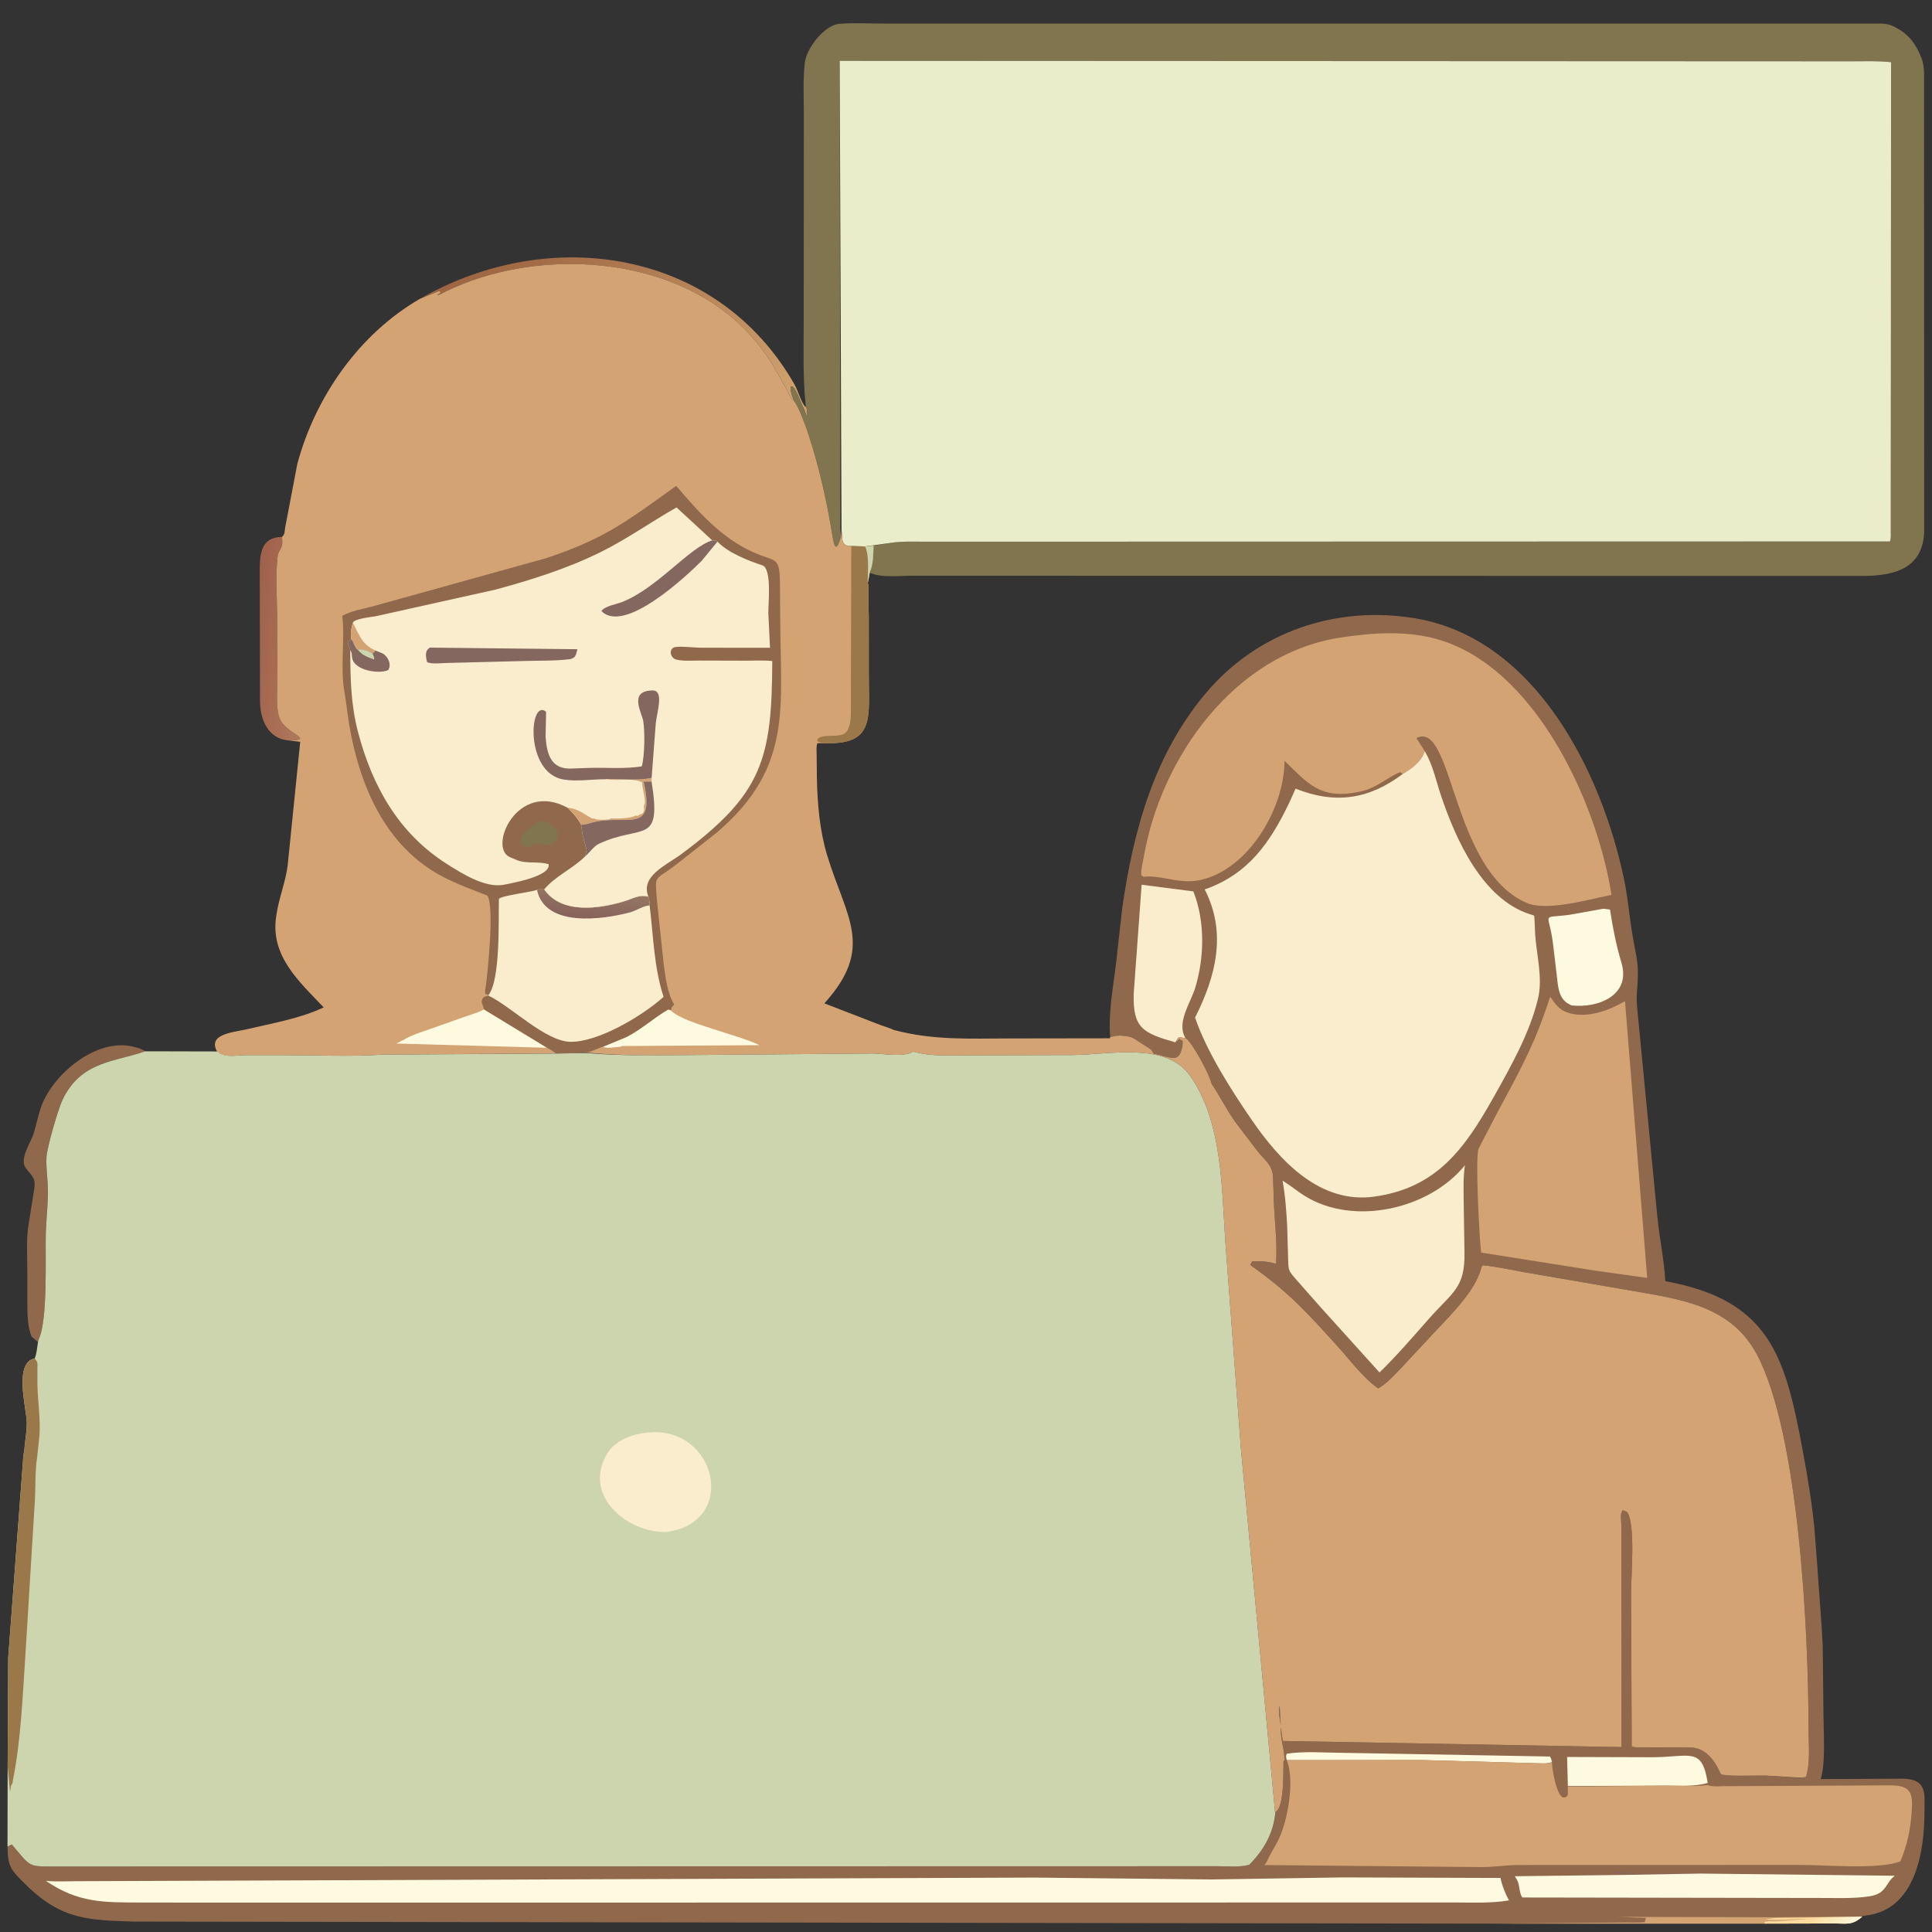 <svg version="1.1" xmlns="http://www.w3.org/2000/svg" style="display: block;" viewBox="0 0 2048 2048" width="512" height="512">
<rect x="0" y="0" width="2048" height="2048" fill="#333333" stroke="none"/>
<defs>
	<linearGradient id="Gradient1" gradientUnits="userSpaceOnUse" x1="559.831" y1="235.344" x2="748.543" y2="479.823">
		<stop class="stop0" offset="0" stop-opacity="1" stop-color="rgb(157,101,66)"/>
		<stop class="stop1" offset="1" stop-opacity="1" stop-color="rgb(206,160,109)"/>
	</linearGradient>
	<linearGradient id="Gradient2" gradientUnits="userSpaceOnUse" x1="266.419" y1="672.365" x2="328.193" y2="680.301">
		<stop class="stop0" offset="0" stop-opacity="1" stop-color="rgb(160,97,74)"/>
		<stop class="stop1" offset="1" stop-opacity="1" stop-color="rgb(174,119,91)"/>
	</linearGradient>
	<linearGradient id="Gradient3" gradientUnits="userSpaceOnUse" x1="1919.06" y1="2029.31" x2="1964.51" y2="2039.59">
		<stop class="stop0" offset="0" stop-opacity="1" stop-color="rgb(251,218,155)"/>
		<stop class="stop1" offset="1" stop-opacity="1" stop-color="rgb(253,246,217)"/>
	</linearGradient>
	<linearGradient id="Gradient4" gradientUnits="userSpaceOnUse" x1="627.19" y1="972.147" x2="630.205" y2="945.204">
		<stop class="stop0" offset="0" stop-opacity="1" stop-color="rgb(136,99,92)"/>
		<stop class="stop1" offset="1" stop-opacity="1" stop-color="rgb(148,118,97)"/>
	</linearGradient>
</defs>
<path transform="translate(0,0)" fill="url(#Gradient1)" d="M 445.052 316.808 C 582.593 237.735 760.19 263.858 842.157 407.438 C 846.049 414.254 848.858 425.711 853.724 431.314 L 854.233 430.809 L 854.724 431.207 C 855.545 434.618 855.806 437.49 855.649 440.995 L 854.79 440.5 C 853.885 437.824 852.191 432.866 850.75 430.495 L 847 421.5 C 841.39 406.976 833.171 402.868 841.743 425.15 C 837.731 422.313 836.053 416.742 833.737 412.5 L 822.414 392.53 C 810.688 371.204 793.468 351.134 774.812 335.565 C 695.692 269.537 564.611 264.342 472.943 308.749 C 470.091 310.131 466.38 312.66 463.25 312.959 L 467.505 309.75 L 465.509 308.559 L 445.052 316.808 z"/>
<path transform="translate(0,0)" fill="url(#Gradient2)" d="M 306.834 785.007 C 284.221 783.549 275.84 763.122 275.612 743.279 L 275.352 604.553 C 275.347 586.871 276.816 569.38 298.92 569.166 C 300.609 584.029 295.158 580.418 294.026 592 C 291.998 612.765 293.753 635.101 293.816 656.013 L 294.04 720.042 C 294.098 732.496 291.998 750.595 296.629 762.026 C 302.976 777.692 334.452 784.309 306.834 785.007 z"/>
<path transform="translate(0,0)" fill="rgb(144,105,76)" d="M 40.283 1422.64 L 33.335 1416.76 C 28.932 1404.91 29.039 1392.04 28.993 1379.55 L 28.941 1344.94 C 28.943 1330.44 27.86 1314.85 29.908 1300.52 L 36.46 1259.5 C 37.914 1248.08 33.537 1246.75 27.117 1237.84 C 20.409 1228.54 32.687 1210.91 35.555 1201.97 C 38.462 1192.91 40.082 1183.48 43.163 1174.44 C 55.204 1139.11 102.144 1099.53 141.754 1109.62 L 143 1109.97 C 147.111 1111.05 150.365 1112.09 153.957 1114.41 C 120.304 1126.14 85.918 1124.95 66.283 1165.82 C 61.967 1174.8 49.894 1215.66 49.273 1226.69 C 48.618 1238.34 50.833 1250.93 50.85 1262.78 C 50.871 1277.56 49.013 1292.04 48.568 1306.75 C 47.834 1331.04 50.853 1398.07 41.286 1419.11 L 40.283 1422.64 z"/>
<path transform="translate(0,0)" fill="rgb(129,117,80)" d="M 854.233 430.809 C 850.953 401.259 851.934 371.51 851.961 341.831 L 852.112 121.815 C 852.118 103.639 851.057 84.617 853.122 66.543 C 854.911 50.889 874.139 26.37 890.029 25.216 C 905.715 24.076 922.106 24.996 937.864 24.995 L 1994.5 25.015 C 1999.37 25.142 2003.41 26.034 2007.73 28.25 L 2009.42 29.102 C 2023.09 36.084 2031.29 46.924 2036.64 61.178 L 2037.21 62.654 C 2038.99 67.469 2039.38 72.418 2039.55 77.5 L 2039.7 564.705 C 2037.59 605.443 2003.59 610.58 1972.31 610.54 L 966.741 610.288 C 954.465 610.276 933.81 612.654 922.777 607.344 L 921.79 606.818 C 925.886 598.361 925.621 587.248 925.939 578.551 L 944 575.497 C 956.827 573.545 970.493 574.276 983.466 574.229 L 2003.45 573.974 C 2004.73 570.526 2004.28 566.022 2004.29 562.355 L 2004.63 65.902 C 1990.56 64.371 1976.07 64.987 1961.92 64.985 L 890.112 64.514 L 890.766 561.497 L 891.515 568.5 C 890.401 572.696 886.353 587.065 883.68 574.277 L 882.594 569.028 C 876.569 532.219 868.971 497.254 857.39 461.732 C 854.791 453.759 847.088 431.645 841.743 425.15 C 833.171 402.868 841.39 406.976 847 421.5 L 850.75 430.495 C 852.191 432.866 853.885 437.824 854.79 440.5 L 855.649 440.995 C 855.806 437.49 855.545 434.618 854.724 431.207 L 854.233 430.809 z"/>
<path transform="translate(0,0)" fill="rgb(144,105,76)" d="M 1176.84 1099.04 C 1174.56 1072.6 1180.51 1044.31 1183.43 1018.03 L 1189.66 962.21 C 1201.57 879.74 1223.39 800.124 1278 735.052 C 1333.2 669.266 1417.22 641.276 1501 655.595 C 1627.66 677.241 1697.78 818.354 1721.58 932.119 C 1725.26 949.728 1726.86 967.531 1729.56 985.29 C 1734.59 1018.42 1738.05 1017.42 1735.22 1052 C 1734.38 1062.32 1736.11 1074.28 1737.04 1084.62 L 1756.9 1290.13 C 1759.15 1312.77 1764.07 1335.46 1765.3 1358.08 C 1876.64 1378.41 1892.49 1438.1 1911.21 1539 C 1916.19 1565.83 1920.7 1593.01 1923.34 1620.18 L 1926.41 1659.93 C 1928.13 1687.68 1930.84 1716.84 1932.16 1744.35 L 1932.95 1818.53 C 1933.01 1836.03 1935.4 1869.4 1929.95 1885.93 L 2018.24 1885.48 C 2043.6 1886.49 2039.97 1902.68 2039.97 1921.29 C 2039.97 1961.25 2031.2 2019.67 1983.92 2029.56 L 1974.13 2031.08 C 1962.99 2041.43 1958.11 2038.8 1942.83 2038.96 L 1870.84 2039.13 L 1589.79 2039.14 L 143.344 2036.97 C 94.635 2035.47 65.79 2035.47 27.859 1998.28 C 11.75 1982.49 8.192 1979.31 7.949 1957.5 L 12.5 1955.12 C 32.941 1979.19 29.251 1978.63 58.011 1978.52 L 1290.97 1978.27 C 1301.31 1978.27 1314.33 1979.58 1324.25 1976.73 C 1339.73 1961.18 1350.17 1942.86 1351.98 1920.71 L 1353.08 1920.01 C 1361.44 1913.85 1360.27 1876.54 1360.57 1867 L 1361.5 1866 C 1361.96 1855.26 1357.31 1844.39 1357.76 1833 L 1358 1830.5 C 1357 1823.96 1354.74 1814.66 1356.5 1808.15 C 1357.09 1820.05 1357.59 1833.91 1359.92 1845.5 L 1718.89 1851.96 L 1718.67 1615.85 C 1718.65 1610.94 1717.06 1605.11 1720.04 1600.9 L 1724.5 1602.61 C 1733.95 1613.34 1729.02 1672.21 1729.01 1687.81 L 1729.68 1851.51 C 1736.2 1852.97 1744.11 1852.18 1750.81 1852.22 L 1792.48 1852.47 C 1807.76 1852.75 1817.87 1866.34 1823.69 1879.65 L 1824.06 1880.53 C 1828.45 1883.53 1863.3 1881.89 1871.21 1882.17 L 1911.22 1884.85 L 1914.45 1883.5 C 1919.31 1867.97 1917.11 1848.06 1917.11 1831.75 C 1917.1 1733.14 1907.36 1520.7 1862.5 1436 C 1835.04 1384.14 1782.22 1377.45 1730.28 1368.33 L 1615.12 1348.48 C 1609.78 1347.45 1573.16 1340.25 1571.17 1341.52 C 1570.94 1341.67 1568.68 1348.95 1568.36 1349.82 C 1559.46 1374.43 1530.64 1400.82 1513.49 1419.9 L 1481.66 1454 C 1475.03 1460.67 1469.16 1467.19 1460.8 1471.74 C 1444.51 1460.11 1430.97 1441.52 1417.5 1426.69 C 1381.95 1387.53 1367.06 1370.97 1325.24 1340.75 L 1327.5 1336.97 C 1336.57 1336.63 1343.93 1337.18 1352.67 1339.68 C 1354.14 1317.46 1351.21 1296.08 1350.32 1274 L 1349.47 1247.26 C 1348.59 1234.79 1341.38 1230.61 1333.71 1221.16 L 1310.29 1190.49 C 1300.65 1177.1 1293.5 1162.59 1284.39 1149 C 1281.57 1137.58 1265.4 1108.4 1258.19 1101.32 L 1256.55 1100.42 C 1248.97 1099.86 1250.66 1096.65 1245.99 1104.96 L 1250.25 1101.34 C 1251.45 1102.43 1252.01 1102.78 1253.64 1103.2 L 1253.51 1108.5 C 1251.85 1117.16 1249.36 1122.51 1241.67 1121.23 L 1240 1121 C 1237.79 1120.53 1235.14 1120.11 1233 1119.51 L 1231.34 1118.83 C 1228.86 1118.46 1226.92 1117.73 1224.02 1117.19 L 1223.05 1117.06 C 1222 1115.13 1221.23 1113.43 1219.48 1112.04 L 1201.5 1100.51 C 1196.99 1098.08 1184.42 1096.69 1179.56 1098.83 L 1176.84 1099.04 z"/>
<path transform="translate(0,0)" fill="rgb(132,103,95)" d="M 1720.22 1986.06 L 1709.35 1985.35 C 1718.17 1983.43 1730.59 1985.68 1739.88 1985.76 L 1811.5 1985.59 C 1808.52 1985.7 1805.51 1985.67 1802.57 1986.14 L 1720.22 1986.06 z"/>
<path transform="translate(0,0)" fill="rgb(212,163,115)" d="M 1880.59 2032.37 L 1974.13 2031.72 C 1962.99 2041.43 1958.11 2038.8 1942.83 2038.96 L 1870.84 2039.13 L 1589.79 2039.14 L 1716.74 2038.01 C 1725.53 2037.65 1734.81 2038.51 1743.5 2037.51 L 1744.77 2033.01 C 1734.33 2032.93 1724 2032.06 1713.5 2031.97 L 1880.59 2032.37 z"/>
<path transform="translate(0,0)" fill="url(#Gradient3)" d="M 1880.59 2033.2 L 1974.13 2031.72 C 1962.99 2041.43 1958.11 2038.8 1942.83 2038.96 L 1870.84 2039.13 L 1870.29 2037.42 C 1873.85 2036.11 1879 2036.8 1882.88 2036.73 L 1916.77 2034.1 C 1901.78 2033.98 1885.27 2036.03 1870.55 2034.73 C 1874.01 2034.48 1877.21 2033.93 1880.59 2033.2 z"/>
<path transform="translate(0,0)" fill="rgb(254,250,224)" d="M 1423.42 1858.06 L 1642.9 1861.98 C 1644.28 1863.79 1644.61 1865.67 1645.18 1867.83 C 1640.17 1869.96 1632.6 1869.07 1627.24 1869.07 L 1508.47 1865.76 L 1364.16 1865.78 L 1363.9 1865.23 C 1363.28 1862.65 1362.83 1861.34 1364.08 1859 C 1382.98 1856.11 1404.24 1858.02 1423.42 1858.06 z"/>
<path transform="translate(0,0)" fill="rgb(254,250,224)" d="M 1661.99 1893.31 L 1661.2 1862.47 L 1750.47 1862.75 C 1791.53 1862.82 1804.15 1850.9 1810.23 1889.96 C 1796.29 1894.16 1780.23 1892.78 1766.04 1892.82 L 1661.99 1893.31 z"/>
<path transform="translate(0,0)" fill="rgb(254,250,224)" d="M 1699.62 963.281 L 1706.64 964.171 C 1709.73 983.927 1713.13 1001.53 1718.83 1020.72 C 1728.97 1054.82 1694.51 1069 1665.84 1065.77 L 1661.49 1063.41 C 1651.54 1057.06 1651.44 1043.48 1650.14 1033.03 L 1646.34 1001.15 C 1642.17 965.815 1632.08 973.866 1663.78 969.72 L 1699.62 963.281 z"/>
<path transform="translate(0,0)" fill="rgb(254,250,224)" d="M 1720.22 1987.52 L 1802.57 1986.07 L 2008.63 1988.35 C 1998.46 1995.8 2000.33 2007.25 1981.84 2010.15 C 1965.48 2012.71 1947.99 2011.9 1931.46 2011.93 L 1613.79 2011.42 C 1609.94 2006.68 1611.46 1997.54 1607.44 1991.58 C 1606.73 1990.54 1606.28 1990.1 1605.95 1988.88 L 1720.22 1987.52 z"/>
<path transform="translate(0,0)" fill="rgb(250,237,205)" d="M 1245.99 1104.96 C 1211.65 1095.06 1200.84 1090.1 1201.76 1053.6 L 1210.17 937.856 L 1264.98 944.912 C 1277.51 976.336 1276.79 1014.64 1267.03 1046.93 C 1262.01 1063.5 1246.84 1083.74 1256.55 1100.42 C 1248.97 1099.86 1250.66 1096.65 1245.99 1104.96 z"/>
<path transform="translate(0,0)" fill="rgb(250,237,205)" d="M 1552.92 1235.17 C 1551.02 1247.25 1551.45 1259.32 1551.53 1271.5 L 1552.4 1327.53 C 1553.07 1365.74 1539.99 1369.21 1514.01 1398.72 C 1497.22 1417.8 1480.56 1437.11 1462.35 1454.87 L 1399.78 1385.59 L 1374.1 1356.47 C 1366.15 1347.35 1365.75 1347.02 1365.49 1335 L 1364.47 1299.75 C 1363.61 1283.76 1362.48 1267.34 1359.56 1251.59 C 1367.76 1256.43 1374.98 1262.71 1383.09 1267.74 C 1435.19 1300.08 1515.16 1281.9 1552.92 1235.17 z"/>
<path transform="translate(0,0)" fill="rgb(254,250,224)" d="M 1423.37 1990.14 L 1590.59 1990.7 C 1592.43 1999.34 1595.44 2006.71 1599.54 2014.5 C 1580.75 2017.69 1561.4 2016.73 1542.41 2016.71 L 224.25 2016.84 L 149.542 2016.75 C 109.012 2016.69 82.721 2017.03 48.606 1993.75 C 59.161 1994.88 69.848 1994.2 80.445 1994.16 L 1097.5 1990.32 L 1284.22 1992.3 L 1423.37 1990.14 z"/>
<path transform="translate(0,0)" fill="rgb(212,163,115)" d="M 1643.26 1056.55 C 1647.79 1063.23 1652.64 1070.18 1660.58 1072.97 L 1664.39 1074.2 C 1684.21 1079.26 1705.8 1070.97 1722.58 1061.27 L 1746.09 1354.63 L 1691.77 1347.05 L 1570.12 1327.8 C 1568.53 1317.64 1563.35 1225.49 1567.54 1217.23 L 1590.39 1173.38 C 1614.03 1129.99 1628.26 1102.99 1643.26 1056.55 z"/>
<path transform="translate(0,0)" fill="rgb(212,163,115)" d="M 1364.16 1866.07 L 1508.47 1865.76 L 1627.24 1869.07 C 1632.6 1869.07 1640.17 1869.96 1645.18 1868.36 C 1645.04 1875.78 1651.77 1915.82 1661.95 1903 L 1661.99 1893.96 L 1766.04 1892.82 C 1780.23 1892.78 1796.29 1894.16 1810.23 1892.21 L 1811.06 1892.59 C 1815.51 1894.07 1820.89 1893.57 1825.54 1893.46 L 2002.69 1892.54 C 2026.13 1892.39 2027.99 1900.48 2026.39 1921.88 C 2025.04 1939.92 2021.54 1956.46 2014.45 1973.13 C 1992.08 1982.01 1934.69 1976.92 1909.28 1976.9 L 1608 1976.98 C 1595.43 1977.25 1583.04 1979.17 1570.4 1979.19 L 1340.19 1977.04 C 1342.92 1974.39 1343.59 1971.55 1345.28 1968.26 L 1354.75 1951.27 C 1364.79 1931.09 1372.52 1889.58 1364.47 1866.87 L 1364.16 1866.07 z"/>
<path transform="translate(0,0)" fill="rgb(212,163,115)" d="M 1487.01 820.408 L 1484.3 818.498 C 1469.61 824.42 1459.62 835.251 1442.89 838.853 L 1441 839.245 C 1399.44 848.2 1386.08 830.003 1361.65 806.494 C 1361.44 858.135 1322.01 924.058 1269.67 933.371 C 1249.04 937.04 1230.24 927.246 1212.36 929.427 L 1209.9 928 C 1209.14 922.613 1211.59 913.445 1212.55 907.943 C 1230.86 802.537 1308.58 693.62 1419.77 676.048 C 1453.32 670.746 1490.02 668.157 1523.11 677.453 C 1627.19 706.689 1692.88 850.462 1708.25 948.645 C 1685.87 952.854 1639.9 966.619 1618 957.009 C 1538.16 921.971 1540.5 762.664 1501.5 782.366 L 1510.28 796.272 C 1507.33 806.877 1496.38 814.982 1487.13 820.42 L 1487.01 820.408 z"/>
<path transform="translate(0,0)" fill="rgb(250,237,205)" d="M 1510.28 796.272 C 1519.13 811.221 1522.1 827.332 1527.59 843.586 C 1543.23 889.864 1571.21 952.871 1621.79 969.143 C 1626.71 970.728 1626.43 969.574 1626.62 974.55 L 1627.41 991.558 C 1629.04 1013.33 1635.58 1037.38 1630.28 1059 C 1621.29 1095.74 1601.56 1130.49 1583.13 1163.34 C 1552.26 1218.34 1522.53 1259.28 1456.86 1268.46 C 1399.24 1276.51 1356.74 1230.52 1327.26 1187.68 C 1305.74 1156.41 1279.15 1115.07 1266.83 1078.65 C 1288.53 1035.66 1300.92 989.323 1277.05 942.845 C 1323.33 926.633 1346.37 893.353 1367.11 850 L 1373.37 835.996 C 1415.79 852.901 1451.45 847.184 1487.01 820.408 L 1487.13 820.42 C 1496.38 814.982 1507.33 806.877 1510.28 796.272 z"/>
<path transform="translate(0,0)" fill="rgb(233,237,201)" d="M 892.043 561.497 L 890.112 64.514 L 1961.92 64.985 C 1976.07 64.987 1990.56 64.371 2004.63 65.902 L 2004.29 562.355 C 2004.28 566.022 2004.73 570.526 2003.45 573.974 L 983.466 574.229 C 970.493 574.276 956.827 573.545 944 575.497 L 926.046 578.069 L 917.01 579.231 L 903.038 578.906 C 890.801 579.5 893.241 570.992 892.043 561.497 z"/>
<path transform="translate(0,0)" fill="rgb(212,163,115)" d="M 445.052 316.808 L 465.509 308.559 L 467.505 309.75 L 463.25 312.959 C 466.38 312.66 470.091 310.131 472.943 308.749 C 564.611 264.342 695.692 269.537 774.812 335.565 C 793.468 351.134 810.688 371.204 822.414 392.53 L 833.737 412.5 C 836.053 416.742 837.731 422.313 841.743 425.15 C 847.088 431.645 854.791 453.759 857.39 461.732 C 868.971 497.254 876.569 532.219 882.594 569.028 L 883.68 574.277 C 886.353 587.065 890.401 572.696 891.515 568.5 L 892.043 561.497 C 893.241 570.992 890.801 579.5 903.038 578.906 L 917.01 579.231 L 926.046 578.551 C 925.621 587.248 925.886 598.361 922.096 606.306 L 919.841 618.275 L 920.811 619.57 C 920.258 631.113 920.851 642.749 920.93 654.307 L 920.952 714.103 C 920.8 759.877 928.018 789.219 875.58 787.815 L 866.479 787.827 C 865.047 791.415 865.655 796 865.672 799.818 L 865.932 824.485 C 866.411 851.231 868.898 880.526 876.659 906.154 C 896.759 972.526 927.801 1004.01 873.848 1063.61 L 933.479 1086.64 C 935.173 1087.25 946.332 1090.83 946.739 1091.62 C 989.598 1103.08 1027.36 1100.83 1071.4 1100.79 L 1176.63 1100.64 L 1176.84 1099.04 L 1179.56 1098.83 C 1184.42 1096.69 1196.99 1098.08 1201.5 1100.51 L 1219.48 1112.04 C 1221.23 1113.43 1222 1115.13 1223.05 1117.06 L 1224.02 1117.19 C 1226.92 1117.73 1228.86 1118.46 1231.34 1118.83 L 1233 1119.51 C 1235.14 1120.11 1237.79 1120.53 1240 1121 L 1241.67 1121.23 C 1249.36 1122.51 1251.85 1117.16 1253.51 1108.5 L 1253.64 1103.2 C 1252.01 1102.78 1251.45 1102.43 1250.25 1101.34 L 1245.99 1104.96 C 1250.66 1096.65 1248.97 1099.86 1256.55 1100.42 L 1258.19 1101.32 C 1265.4 1108.4 1281.57 1137.58 1284.39 1149 C 1293.5 1162.59 1300.65 1177.1 1310.29 1190.49 L 1333.71 1221.16 C 1341.38 1230.61 1348.59 1234.79 1349.47 1247.26 L 1350.32 1274 C 1351.21 1296.08 1354.14 1317.46 1352.67 1339.68 C 1343.93 1337.18 1336.57 1336.63 1327.5 1336.97 L 1325.24 1340.75 C 1367.06 1370.97 1381.95 1387.53 1417.5 1426.69 C 1430.97 1441.52 1444.51 1460.11 1460.8 1471.74 C 1469.16 1467.19 1475.03 1460.67 1481.66 1454 L 1513.49 1419.9 C 1530.64 1400.82 1559.46 1374.43 1568.36 1349.82 C 1568.68 1348.95 1570.94 1341.67 1571.17 1341.52 C 1573.16 1340.25 1609.78 1347.45 1615.12 1348.48 L 1730.28 1368.33 C 1782.22 1377.45 1835.04 1384.14 1862.5 1436 C 1907.36 1520.7 1917.1 1733.14 1917.11 1831.75 C 1917.11 1848.06 1919.31 1867.97 1914.45 1883.5 L 1911.22 1884.59 L 1871.21 1882.17 C 1863.3 1881.89 1828.45 1883.53 1824.06 1880.53 L 1823.69 1879.65 C 1817.87 1866.34 1807.76 1852.75 1792.48 1852.47 L 1750.81 1852.22 C 1744.11 1852.18 1736.2 1852.97 1729.68 1851.51 L 1729.01 1687.81 C 1729.02 1672.21 1733.95 1613.34 1724.5 1602.61 L 1720.04 1600.9 C 1717.06 1605.11 1718.65 1610.94 1718.67 1615.85 L 1718.89 1851.96 L 1359.92 1845.5 C 1357.59 1833.91 1357.09 1820.05 1356.5 1808.15 C 1354.74 1814.66 1357 1823.96 1358 1830.5 L 1357.76 1833 C 1357.31 1844.39 1361.96 1855.26 1361.5 1866 L 1360.57 1867 C 1360.27 1876.54 1361.44 1913.85 1353.08 1920.01 L 1351.98 1920.71 C 1351.27 1920.51 1351.43 1918.75 1351.36 1918.13 L 1315.43 1535.77 L 1299 1317.45 C 1294.87 1259.35 1296.16 1188.53 1260.67 1139.18 C 1234.92 1104.67 1176.41 1117.92 1137 1118.4 L 1029.44 1118.65 C 1009.29 1118.67 987.55 1120.33 967.999 1114.75 C 957.727 1121.07 937.056 1116.98 925.602 1116.77 L 725.634 1118.45 C 690.932 1118.49 656.01 1119.43 621.457 1115.74 L 589.418 1116.71 L 406.506 1117.92 C 371.538 1120.25 335.437 1118.52 300.368 1118.48 L 260.011 1118.49 C 250.548 1118.56 237.996 1121.78 230.31 1115.07 C 219.175 1095.81 248.113 1094.31 262 1090.99 C 288.466 1084.66 318.5 1079.66 343.118 1067.85 C 316.788 1040.25 286.608 1013.29 292.7 971.864 L 292.982 970 C 295.512 952.293 302.557 935.504 304.914 917.688 L 318.243 786.337 L 306.834 785.007 C 334.452 784.309 302.976 777.692 296.629 762.026 C 291.998 750.595 294.098 732.496 294.04 720.042 L 293.816 656.013 C 293.753 635.101 291.998 612.765 294.026 592 C 295.158 580.418 300.609 584.029 298.92 569.166 C 302.213 566.38 301.595 563.238 302.305 559.136 L 315.144 491.896 C 334.234 420.677 380.672 354.058 445.052 316.808 z"/>
<path transform="translate(0,0)" fill="rgb(254,250,224)" d="M 664.129 1099.26 C 680.292 1090.92 693.04 1078.92 708.487 1069.99 L 711.031 1070.94 L 712.254 1072.15 C 725.766 1084.75 783.731 1097.24 805.044 1107.94 L 658.752 1108.81 L 658.73 1109.41 C 653.631 1109.79 643.439 1111.89 639.116 1109.6 L 664.129 1099.26 z"/>
<path transform="translate(0,0)" fill="rgb(254,250,224)" d="M 513.04 1070.01 L 579.939 1110.7 L 420.178 1106.2 L 430.372 1100.89 C 437.837 1096.63 446.854 1094.01 454.949 1091.14 L 494.11 1077.27 C 500.197 1075.11 506.372 1073.55 512.113 1070.52 L 513.04 1070.01 z"/>
<path transform="translate(0,0)" fill="rgb(155,120,74)" d="M 902.399 578.906 L 917.01 579.231 L 926.046 578.551 C 925.621 587.248 925.886 598.361 922.096 606.306 L 919.841 618.275 L 920.811 619.57 C 920.258 631.113 920.851 642.749 920.93 654.307 L 920.952 714.103 C 920.8 759.877 928.018 789.219 875.58 787.815 C 872.456 786.863 868.566 787.594 866.181 785.5 L 866.96 783 C 875.931 776.369 893.791 784.562 898.817 773.288 L 899.298 772.161 C 902.325 765.336 901.94 757.217 901.96 749.88 L 902.399 578.906 z"/>
<path transform="translate(0,0)" fill="rgb(204,213,174)" d="M 917.077 579.231 L 926.046 578.551 C 925.621 587.248 925.886 598.361 922.096 606.306 L 919.841 618.275 C 919.705 606.449 921.814 590.063 917.077 579.231 z"/>
<path transform="translate(0,0)" fill="rgb(144,105,76)" d="M 515.029 1045.31 C 516.849 1030.45 524.314 962.224 516.692 949.443 C 500.486 942.959 484.292 937.212 468.773 929.034 C 408.205 897.116 380.888 832.068 370.092 767.773 L 365.368 734.688 C 360.273 708.379 365.911 679.639 362.794 652.764 C 372.299 647.537 384.388 645.617 394.901 642.811 L 578.739 591.735 C 640.927 571.082 663.827 553.096 716.79 515.024 C 740.267 542.449 764.413 570.001 797.92 585.131 C 823.308 596.596 826.355 588.782 826.82 619.262 L 827.039 653.916 C 827.247 749.256 841.082 813.068 760.148 882.277 L 715.995 917.145 C 692.909 934.52 694.28 926.077 696.455 955.162 L 703.596 1022.5 C 705.586 1036.12 707.3 1052.86 714.662 1064.75 C 713.198 1066.6 711.44 1067.85 711.587 1070.26 L 711.031 1070.94 L 708.487 1069.99 C 693.04 1078.92 680.292 1090.92 664.129 1099.26 L 639.116 1109.6 C 633.251 1111.35 627.514 1114.91 621.457 1115.62 L 589.418 1116.71 C 586.374 1114.4 583.463 1112.47 579.939 1110.7 L 513.04 1070.01 C 512.619 1068.06 512.106 1066.34 511.317 1064.51 L 510.5 1062.65 C 511.03 1057.31 512.895 1056.3 517.824 1055.42 L 517.811 1054.74 L 514.551 1053.54 C 513.689 1050.92 514.589 1047.96 515.029 1045.31 z"/>
<path transform="translate(0,0)" fill="rgb(129,117,80)" d="M 572.31 870.5 L 576.5 870.025 C 598.401 878.276 594.557 899.308 573.695 895.094 L 566.5 893.746 L 561.5 898.641 C 538.108 895.073 562.452 875.248 572.31 870.5 z"/>
<path transform="translate(0,0)" fill="rgb(250,237,205)" d="M 569.204 943.282 C 571.886 942.43 574.105 942.713 576.875 942.837 C 595.391 969.165 634.745 963.549 661.816 955.373 C 671.963 952.309 676.69 948.213 687.288 950.463 C 688.526 953.854 688.704 956.37 688.64 959.965 C 692.632 992.168 693.192 1025.58 703.415 1056.67 C 680.886 1077.13 632.839 1105.42 604 1104.32 C 577.553 1103.31 542.361 1067.22 517.824 1055.42 L 517.811 1054.74 C 530.729 1038.56 528.284 974.005 528.875 952.821 C 532.283 949.291 560.965 945.943 568.259 943.595 L 569.204 943.282 z"/>
<path transform="translate(0,0)" fill="url(#Gradient4)" d="M 569.204 943.282 C 571.886 942.43 574.105 942.713 576.875 942.837 C 595.391 969.165 634.745 963.549 661.816 955.373 C 671.963 952.309 676.69 948.213 687.288 950.463 C 688.526 953.854 688.704 956.37 688.64 959.965 C 684.089 959.209 673.192 965.756 668.103 967.096 C 638.943 974.774 577.927 983.632 569.204 943.282 z"/>
<path transform="translate(0,0)" fill="rgb(250,237,205)" d="M 373.994 660.102 C 376.055 655.737 392.815 654.233 397.908 653.317 L 525 625.07 C 562.837 614.863 601.496 602.672 636.665 585.263 C 664.7 571.386 690.024 553.284 717.155 537.894 L 755.01 572.839 C 757.549 572.96 758.325 572.795 760.569 574.102 L 761.611 575.206 C 772.31 586.076 794.116 594.767 808.065 599.256 C 818.52 602.621 814.259 640.593 814.463 650.146 L 816.236 686.637 L 743.3 686.621 C 734.748 686.548 724.899 684.969 716.5 685.808 C 708.307 686.627 709.997 697.426 716.932 699.191 C 724.2 701.041 733.998 700.188 741.575 700.219 L 790.687 700.351 C 799.833 700.373 809.577 699.732 818.638 700.748 C 818.274 804.425 808.29 841.259 722.953 904.889 C 706.11 917.448 678.675 928.404 687.288 950.463 C 676.69 948.213 671.963 952.309 661.816 955.373 C 634.745 963.549 595.391 969.165 576.875 942.837 C 588.129 928.999 607.304 920.731 620.195 907.859 L 621.86 901.34 C 620.479 894.771 617.86 887.822 616.998 881.215 L 616.06 874.312 C 612.481 867.518 607.238 861.659 601.784 856.326 C 548.114 826.892 517.095 898.604 540.526 908.618 L 547.104 911.387 C 557.891 916.237 570.649 912.57 581.631 916.141 C 583.902 929.177 542.102 936.163 533.492 937.988 C 513.683 941.229 489.879 926.079 473.602 915.746 C 422.569 883.351 394.518 833.272 379.495 775.908 C 371.903 746.92 371.336 718.772 371.298 689.021 L 368.51 681 C 369.69 680.179 370.556 679.497 371.496 678.385 L 372.243 677.447 C 371.462 671.029 372.069 666.23 373.994 660.102 z"/>
<path transform="translate(0,0)" fill="rgb(212,163,115)" d="M 373.994 660.102 C 381.233 673.65 383.527 683.095 398.052 689.59 L 394.879 693.032 C 389.351 689.341 385.532 688.427 378.87 688.379 C 376.018 687.099 374.984 679.784 372.243 677.447 C 371.462 671.029 372.069 666.23 373.994 660.102 z"/>
<path transform="translate(0,0)" fill="rgb(212,163,115)" d="M 642.564 825.967 C 657.927 825.506 675.809 827.924 690.758 824.665 L 690.689 828.442 L 682.272 828.5 C 695.834 887.612 661.684 861.135 624.981 872.693 C 621.963 873.643 619.215 874.159 616.06 874.312 C 612.481 867.518 607.238 861.659 601.784 856.326 C 612.459 856.872 618.986 863.164 628 867.755 L 629.5 867.51 C 632.801 869.759 641.864 868.915 646 868.51 L 647.5 867.51 C 653.354 867.988 669.35 867.602 673.5 864.51 L 675.5 865 C 676.906 864.097 678.054 863.451 679.656 862.912 L 681 862.5 C 682.895 859.522 682.921 858.854 682.633 855.328 L 682.51 854 C 685.861 850.615 680.837 835.969 680.755 831 L 681 829.5 C 671.45 824.047 654.62 828.055 643.59 826.161 L 642.564 825.967 z"/>
<path transform="translate(0,0)" fill="rgb(132,103,95)" d="M 372.243 677.447 C 374.984 679.784 376.018 687.099 378.87 688.379 C 385.532 688.427 389.351 689.341 394.879 693.032 L 398.052 689.59 L 405.159 692.444 C 411.156 695.481 415.457 704.265 411.5 710.33 C 401.633 714.87 374.777 710.596 373.233 697 C 372.971 694.692 373.079 692.16 371.871 690.098 L 371.178 689.021 L 368.51 681 C 369.69 680.179 370.556 679.497 371.496 678.385 L 372.243 677.447 z"/>
<path transform="translate(0,0)" fill="rgb(204,213,174)" d="M 378.87 688.379 C 385.532 688.427 389.351 689.341 394.879 693.032 C 395.894 695.26 397.134 696.653 396.5 699.09 L 391 697.002 C 385.45 694.854 382.736 692.696 378.87 688.379 z"/>
<path transform="translate(0,0)" fill="rgb(132,103,95)" d="M 616.06 874.312 C 619.215 874.159 621.963 873.643 624.981 872.693 C 661.684 861.135 695.834 887.612 682.272 828.5 L 690.689 828.442 C 701.74 897.281 680.664 873.007 634.832 894.465 C 629.458 896.981 624.812 904.042 620.195 907.859 L 621.86 901.34 C 620.479 894.771 617.86 887.822 616.998 881.215 L 616.06 874.312 z"/>
<path transform="translate(0,0)" fill="rgb(132,103,95)" d="M 755.01 572.839 C 757.549 572.96 758.325 572.795 760.569 574.102 L 743.629 594.689 C 727.867 610.443 661.774 672.714 637.5 647.68 C 641.186 642.472 652.97 640.639 658.981 638.321 C 696.588 623.815 730.568 580.278 755.01 572.839 z"/>
<path transform="translate(0,0)" fill="rgb(132,103,95)" d="M 455.721 686.5 L 612.102 688.198 L 610.716 693.384 C 609.264 696.949 608.146 697.469 604.627 698.693 C 588.136 700.78 571.607 700.144 555.066 700.702 L 475.407 702.729 C 470.21 702.745 456.661 704.387 452.67 701.75 C 451.311 696.028 450.028 689.866 455.721 686.5 z"/>
<path transform="translate(0,0)" fill="rgb(132,103,95)" d="M 642.564 825.814 L 642.401 826.038 C 627.756 825.892 611.894 828.707 597.461 826.34 C 555.922 819.529 560.954 739.466 578.899 754.5 L 578.338 781.093 C 579.637 799.739 584.329 815.468 605.272 814.706 L 625.2 813.994 C 643.172 813.538 662.603 815.293 680.298 812.378 C 683.5 801.502 683.704 774.683 681.8 764 C 680.227 755.172 666.02 732.255 691.773 731.89 C 704.334 731.712 696.252 755.378 695.146 766.705 L 690.758 824.582 C 675.809 827.924 657.927 825.506 642.564 825.814 z"/>
<path transform="translate(0,0)" fill="rgb(204,213,174)" d="M 230.31 1114.59 C 237.996 1121.78 250.548 1118.56 260.011 1118.49 L 300.368 1118.48 C 335.437 1118.52 371.538 1120.25 406.506 1117.92 L 589.418 1116.84 L 621.457 1116.22 C 656.01 1119.43 690.932 1118.49 725.634 1118.45 L 925.602 1116.77 C 937.056 1116.98 957.727 1121.07 967.999 1114.75 C 987.55 1120.33 1009.29 1118.67 1029.44 1118.65 L 1137 1118.4 C 1176.41 1117.92 1234.92 1104.67 1260.67 1139.18 C 1296.16 1188.53 1294.87 1259.35 1299 1317.45 L 1315.43 1535.77 L 1351.36 1918.13 C 1351.43 1918.75 1351.27 1920.51 1351.98 1920.71 C 1350.17 1942.86 1339.73 1961.18 1324.25 1976.73 C 1314.33 1979.58 1301.31 1978.27 1290.97 1978.27 L 58.011 1978.52 C 29.251 1978.63 32.941 1979.19 12.5 1955.12 L 7.949 1957.5 L 8.103 1872.95 L 8.681 1757.43 L 23.747 1556.93 C 24.363 1550.39 24.365 1543.49 25.832 1537.12 C 26.388 1527.34 28.661 1517.29 28.367 1507.5 C 27.92 1492.56 14.461 1444.25 36.756 1440.03 C 38.922 1435.24 39.367 1427.88 40.283 1422.64 L 41.286 1419.11 C 50.853 1398.07 47.834 1331.04 48.568 1306.75 C 49.013 1292.04 50.871 1277.56 50.85 1262.78 C 50.833 1250.93 48.618 1238.34 49.273 1226.69 C 49.894 1215.66 61.967 1174.8 66.283 1165.82 C 85.918 1124.95 120.304 1126.14 153.957 1114.41 L 230.31 1114.59 z"/>
<path transform="translate(0,0)" fill="rgb(155,120,74)" d="M 36.756 1440.03 C 40.484 1444.53 39.694 1445.28 39.667 1451.01 L 39.664 1468.05 C 40.117 1486.07 43.032 1504.24 41.805 1522.22 L 39.375 1544.65 C 37.132 1558.94 37.744 1574.22 37.094 1588.67 L 26.819 1756.15 C 23.83 1799.97 22.235 1844.36 13.625 1887.5 L 13.451 1889.06 C 13.198 1890.83 12.598 1891.61 11.565 1893 L 11.129 1896.72 C 10.463 1898.59 10.388 1899.11 10.755 1901 L 8.137 1872.95 L 8.681 1757.43 L 23.747 1556.93 C 24.363 1550.39 24.365 1543.49 25.832 1537.12 C 26.388 1527.34 28.661 1517.29 28.367 1507.5 C 27.92 1492.56 14.461 1444.25 36.756 1440.03 z"/>
<path transform="translate(0,0)" fill="rgb(250,237,205)" d="M 687.843 1518.43 C 759.821 1512.02 783.235 1614.42 705.776 1624.05 C 665.984 1624.51 620.303 1587.94 641.174 1545.45 L 641.912 1544 C 650.329 1526.89 669.939 1519.95 687.843 1518.43 z"/>
</svg>